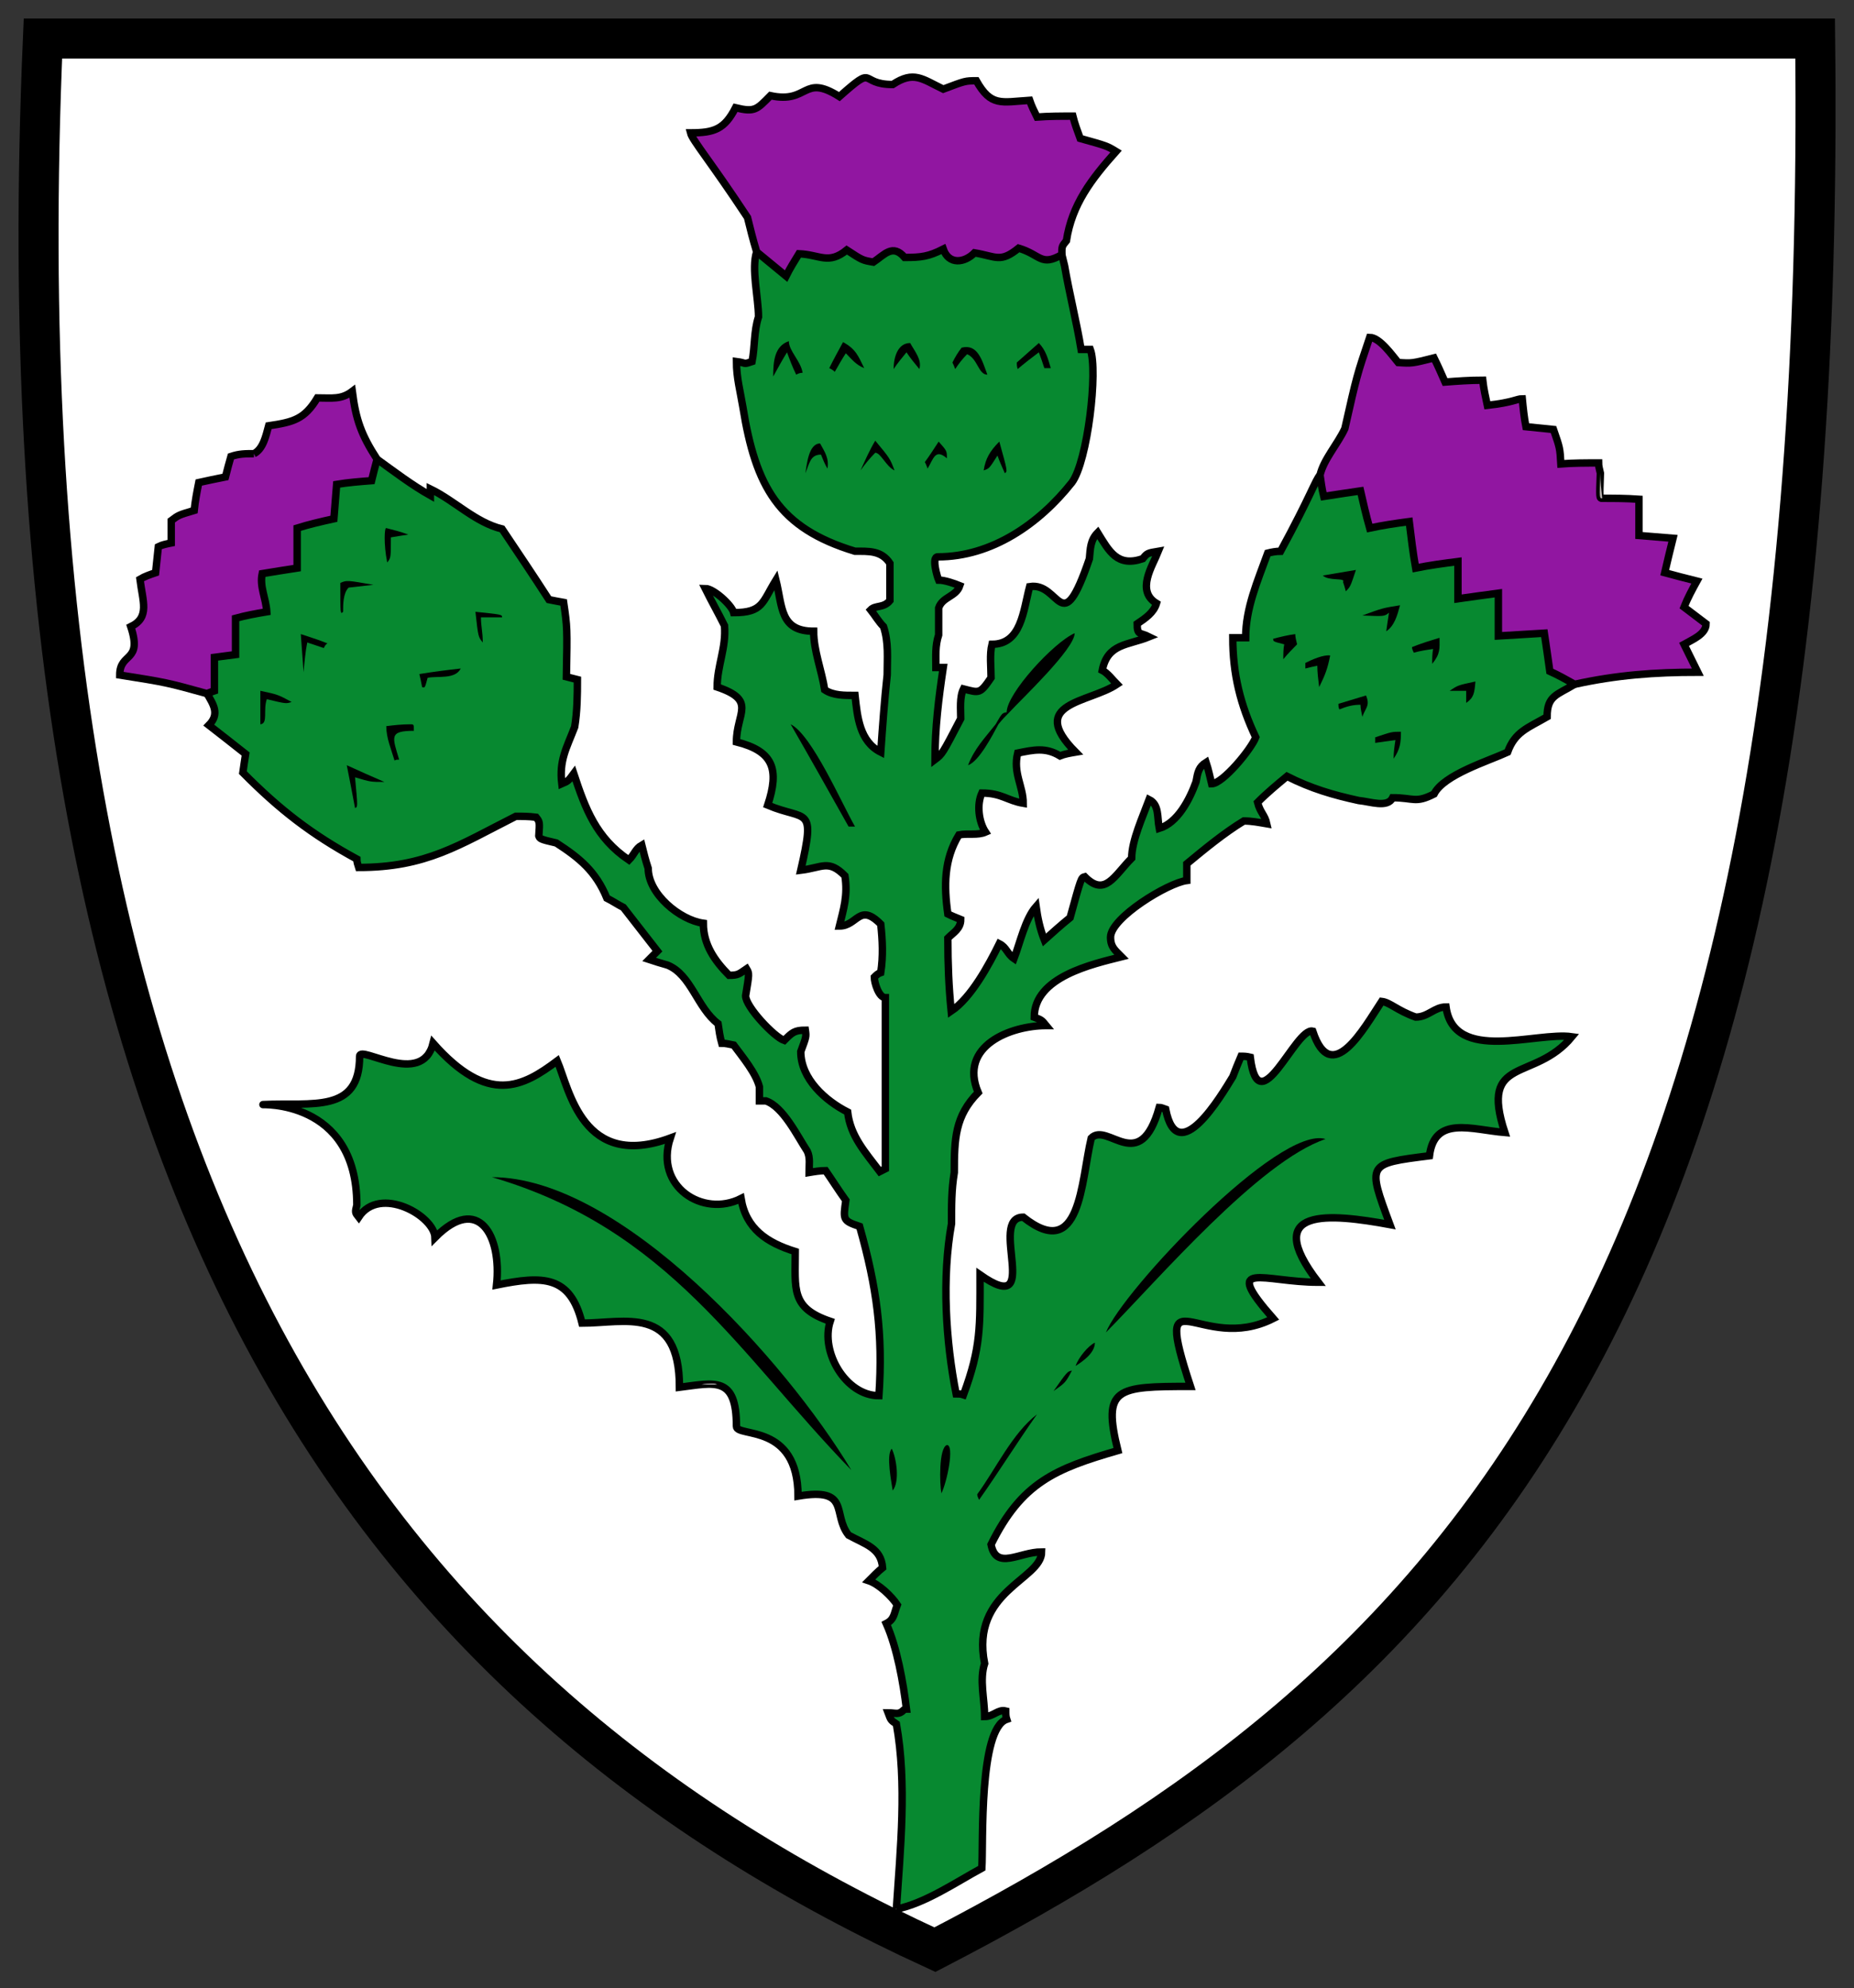 <svg height="536.232" width="500" xmlns="http://www.w3.org/2000/svg"><rect width="100%" height="100%" fill="#333333" stroke="none"/><path d="m0 0h62.756c.512-45.222-13.104-58.321-31.171-67.682-19.552 8.986-33.366 26.385-31.585 67.682z" fill="#fff" stroke="#000" stroke-miterlimit="22.926" stroke-width="1.417" transform="matrix(7.616 0 0 -7.616 11.572 10.396)"/><g fill-rule="evenodd"><path d="m0 0c.141 2.14.379 4.443 0 6.554-.195.132-.195.132-.293.395.272 0 .37-.087.553.099.033.033.066.033.098.033-.118.955-.332 2.167-.716 3.03.291.147.272.358.391.659-.204.309-.655.737-1.009.856.163.165.325.329.488.461-.053.703-.621.831-1.204 1.153-.593.75.086 1.7-1.79 1.383 0 2.605-2.181 2.067-2.181 2.47 0 1.796-.761 1.542-2.018 1.384 0 2.93-1.935 2.272-3.45 2.272-.419 1.696-1.381 1.683-3.027 1.35.19 1.727-.629 3.249-2.18 1.68-.022.772-1.953 1.867-2.702.724-.13.165-.13.165-.065.429 0 3.783-3.482 3.544-3.32 3.557 1.742.084 3.418-.322 3.418 1.712 0 .415 2.212-1.122 2.603.461 1.961-2.217 3.183-1.533 4.395-.626.436-1.035.908-3.874 4.003-2.733-.565-1.716 1.155-2.824 2.506-2.141.177-1.073.916-1.564 1.92-1.877 0-1.333-.163-1.998 1.237-2.47-.354-1.076.55-2.635 1.725-2.635.149 2.187-.076 3.84-.684 5.994-.601.203-.584.238-.488.922-.26.362-.488.725-.716 1.054-.195 0-.39-.033-.586-.066 0 .251.049.528-.065.758-.35.532-.849 1.571-1.465 1.778-.097 0-.162 0-.227 0v.494c-.122.491-.603 1.066-.911 1.483-.163.033-.294.065-.424.065-.065.231-.097.462-.13.692-.744.564-.948 1.734-1.79 2.075-.228.066-.456.132-.651.198.098.098.195.197.293.296-.406.514-.798 1.034-1.204 1.548-.199.101-.385.227-.586.329-.391.955-.977 1.427-1.79 1.954-.586.132-.586.154-.619.253.033.494.033.494-.097.658-.261.034-.488.034-.716.034-2.025-1.025-3.177-1.812-5.566-1.812-.032.099-.065.198-.065.297-1.607.875-2.738 1.75-4.036 3.062.033.231.066.462.098.659-.456.362-.879.692-1.302 1.021.391.395.163.725-.065 1.12l.103 5.648 5.918 2.651c.614-.443 1.23-.914 1.888-1.284v.23c.879-.428 1.595-1.185 2.539-1.416.553-.823 1.106-1.646 1.659-2.503.163-.033.326-.065.521-.099.13-.889.13-.889.098-2.634.13-.033.26-.066.39-.099 0-.553-.007-1.131-.097-1.678-.293-.757-.554-1.187-.456-2.011.228.099.228.099.423.362.412-1.251.795-2.281 1.953-3.062.194.195.228.395.456.527.065-.264.13-.527.228-.824 0-.907 1.118-1.827 1.952-1.943 0-.76.403-1.33.912-1.844.33 0 .35.049.618.23.098-.165.098-.165-.033-.955 0-.392 1.016-1.462 1.367-1.581.28.283.367.363.749.363.033-.231.033-.231-.163-.758 0-.967.875-1.743 1.66-2.141.098-.856.619-1.416 1.139-2.108.065.033.131.066.196.099v6.06c-.23 0-.391.527-.391.725.065.066.13.131.228.164.09.587.062 1.144 0 1.713-.763.772-.822-.066-1.465-.066.143.587.307 1.083.196 1.779-.581.587-.794.291-1.563.197.536 2.333.202 1.728-1.171 2.306.419 1.273.203 1.908-1.107 2.239 0 1.035.733 1.466-.683 1.944 0 .757.325 1.383.26 2.173-.221.447-.465.874-.684 1.317.298 0 .944-.592 1.01-.856 1.037 0 1.01.365 1.496 1.153.234-.946.138-1.811 1.335-1.811 0-.692.287-1.395.391-2.075.307-.208.713-.198 1.074-.198.084-.765.161-1.63.911-2.009.065.922.13 1.844.228 2.734 0 .603.057 1.143-.13 1.712-.173.175-.303.4-.456.593.171.174.458.055.683.329v1.318c-.304.462-.758.428-1.236.428-2.716.824-3.519 2.293-3.971 5.105-.092.555-.228 1.046-.228 1.614.382-.049.209-.117.553 0 .105.529.058 1.064.228 1.581 0 .665-.261 1.711-.065 2.305l5.44 3.811 5.366-3.91c.032-.131.065-.263.097-.395.173-1.003.425-1.985.586-2.964h.326c.277-.749-.095-3.96-.651-4.71-1.163-1.47-2.842-2.635-4.752-2.635-.229 0-.016-.714.032-.823.214 0 .555-.119.749-.198-.129-.392-.616-.388-.749-.79 0-.319 0-.637 0-.955-.128-.389-.097-.744-.097-1.153h.26c-.163-1.087-.293-2.141-.293-3.26.26.197.26.197.912 1.449 0 .319-.048.759.097 1.053.566-.143.58-.183.977.396 0 .368-.057.826.032 1.185 1.042 0 1.107 1.186 1.334 2.042 1.095.178 1.107-1.967 2.116.988.033.363.033.659.293.923.414-.671.697-1.226 1.595-.923.162.198.162.198.553.264-.208-.524-.8-1.398-.065-1.845-.098-.329-.391-.526-.684-.724 0-.422.102-.299.423-.461-.756-.306-1.471-.231-1.659-1.186.187-.094.374-.346.521-.494-.984-.663-3.205-.645-1.465-2.404-.195-.033-.391-.066-.553-.132-.511.31-.926.215-1.498.099-.174-.707.196-1.171.196-1.778-.561.094-.768.362-1.465.362-.184-.403-.116-1.009.13-1.383-.284-.124-.62-.034-.944-.099-.53-.872-.531-1.805-.39-2.8.13-.065.293-.131.456-.197 0-.33-.261-.462-.456-.659 0-.933.032-1.702.118-2.585.715.482 1.334 1.639 1.704 2.387.261-.131.278-.362.521-.527.212.557.396 1.406.781 1.845.058-.413.14-.799.293-1.186.293.263.586.527.912.791.39 1.416.39 1.416.52 1.449.716-.725 1.042.033 1.66.658 0 .62.397 1.478.618 2.075.365-.184.28-.621.358-1.021.652.198 1.075 1.021 1.302 1.647.066.362.098.527.358.692.081-.244.134-.508.196-.758.39 0 1.399 1.219 1.562 1.647-.547 1.153-.814 2.246-.814 3.524h.456c0 1.054.423 2.009.781 2.997.13.033.293.066.456.066 1.074 1.976 1.236 2.536 1.399 2.7l3.008 2.559 7.519-6.567-1.511-3.403c-.633-.384-.977-.4-.977-1.152-.683-.396-1.139-.527-1.399-1.252-.668-.31-2.265-.797-2.604-1.482-.67-.339-.711-.132-1.465-.132-.184-.372-.793-.136-1.204-.099-.911.198-1.692.428-2.538.857-.358-.297-.716-.593-1.042-.923.088-.357.256-.44.326-.757-.276.047-.535.099-.814.099-.695-.422-1.39-.996-2.018-1.515 0-.198 0-.395 0-.593-.672-.085-2.701-1.323-2.701-2.009 0-.348.164-.463.39-.692-1.022-.258-3.092-.71-3.092-2.14.261-.099.261-.099.423-.297-1.254 0-3.11-.715-2.408-2.371-.82-.83-.846-1.635-.846-2.833-.103-.624-.098-1.175-.098-1.811-.345-1.917-.205-4.167.163-6.027.065 0 .163 0 .26-.033.627 1.692.586 2.424.586 4.249 2.263-1.585.262 2.041 1.53 2.041 2.044-1.625 2.043 1.268 2.408 2.8.581.589 1.72-1.354 2.408 1.087.066 0 .131-.033.228-.066.423-2.138 1.98.505 2.376 1.153.098.263.196.494.293.724.098 0 .195 0 .326-.033.298-2.42 1.607 1.076 2.213.922.659-2.001 1.806.091 2.441 1.054.293-.033.553-.324 1.204-.555.445 0 .66.358 1.074.358.283-2.005 3.196-.871 4.459-1.054-1.336-1.622-3.282-.64-2.376-3.392-1.161.097-2.491.616-2.669-.824-2.219-.281-2.202-.269-1.399-2.437-2.117.389-4.601.641-2.539-2.042-1.934 0-3.456.834-1.595-1.284-2.579-1.305-4.316 1.805-2.929-2.405-2.63 0-3.122-.043-2.571-2.272-2.216-.641-3.409-1.136-4.491-3.327.182-.926.995-.263 1.79-.263 0-.982-2.527-1.379-2.018-3.952-.191-.58 0-1.263 0-1.877.322 0 .472.267.748.197 0-.099 0-.197.033-.296-.989-.334-.826-4.408-.879-5.27-.911-.494-2.018-1.251-3.027-1.449" fill="#078930" stroke="#000" stroke-width=".263" transform="matrix(7.616 0 0 -7.616 241.739 514.9)"/><path d="m0 0c.163-.329.293-1.153.033-1.482-.04.277-.243 1.269-.033 1.482" transform="matrix(7.616 0 0 -7.616 240.5 390.744)"/><path d="m0 0c-3.995 4.118-6.454 8.538-12.726 10.374 4.56 0 10.402-6.5 12.726-10.374" transform="matrix(7.616 0 0 -7.616 229.594 396.514)"/><path d="m0 0c.271 0 .01-1.297-.195-1.712-.067.339-.094 1.614.195 1.712" transform="matrix(7.616 0 0 -7.616 255.372 389.742)"/><path d="m0 0c-.7-.991-1.347-2.033-2.051-3.03-.032.066-.065.132-.065.198.661.903 1.237 2.153 2.116 2.832" transform="matrix(7.616 0 0 -7.616 279.664 381.465)"/><path d="m0 0c.488.692.488.692.651.725-.228-.428-.228-.428-.651-.725" transform="matrix(7.616 0 0 -7.616 284.124 375.194)"/><path d="m0 0c.13.033.26.033.423.033.033 0 .065 0 .13-.033-.195 0-.39 0-.553 0" fill="#cccbcc" transform="matrix(7.616 0 0 -7.616 189.193 373.439)"/><path d="m0 0c.098.296.456.725.683.824 0-.363-.423-.659-.683-.824" transform="matrix(7.616 0 0 -7.616 290.074 368.422)"/><path d="m0 0c-2.35-.79-5.917-4.965-7.779-6.85.58 1.465 6.131 7.363 7.779 6.85" transform="matrix(7.616 0 0 -7.616 357.492 307.221)"/><path d="m0 0c-.683 1.218-1.367 2.437-2.051 3.623.749-.363 1.823-2.833 2.279-3.623-.098 0-.163 0-.228 0" transform="matrix(7.616 0 0 -7.616 228.851 222.945)"/><path d="m0 0c-.098.527-.195 1.021-.293 1.515.423-.197.879-.395 1.334-.593-.488 0-.488 0-1.041.165.098-1.054.098-1.054 0-1.087" transform="matrix(7.616 0 0 -7.616 95.749 217.931)"/><path d="m0 0c-.195-.362-.683-1.317-1.074-1.449.228.593.586.955.976 1.449.228.395.228.395.391.428 0 .659 1.66 2.47 2.408 2.799 0-.559-1.887-2.338-2.31-2.799-.131-.132-.261-.263-.391-.428" transform="matrix(7.616 0 0 -7.616 269.253 195.356)"/><path d="m0 0c.26.033.553.066.846.066.131 0 .131 0 .131-.231-.888 0-.76-.216-.521-1.021-.065 0-.13 0-.163-.033-.12.407-.293.794-.293 1.219" transform="matrix(7.616 0 0 -7.616 104.174 195.857)"/><path d="m0 0c0 .23.033.461.065.659-.26-.033-.488-.066-.716-.099v.197c.586.198.586.198.911.198 0-.395-.032-.626-.26-.955" transform="matrix(7.616 0 0 -7.616 375.835 204.637)"/><path d="m0 0v1.186c.619-.132.619-.132 1.107-.395-.196-.066-.196-.066-.879.098-.137-.391.055-.864-.228-.889" transform="matrix(7.616 0 0 -7.616 70.217 195.356)"/><path d="m0 0c-.033.066-.033.132-.033.198.326.099.651.197.977.296.156-.369-.03-.452-.13-.757-.033.164-.066.296-.066.428-.277 0-.486-.059-.748-.165" transform="matrix(7.616 0 0 -7.616 361.211 191.343)"/><path d="m0 0v.428c-.195 0-.39 0-.586 0 .293.198.293.198.912.33-.032-.419-.061-.574-.326-.758" transform="matrix(7.616 0 0 -7.616 395.414 189.588)"/><path d="m0 0c.325.165.423.626.521.988.879.132 1.269.231 1.725.988.52 0 .846-.066 1.236.231.131-1.021.326-1.548.879-2.404-.065-.231-.13-.495-.195-.758-.423-.033-.846-.066-1.237-.132-.032-.395-.065-.79-.098-1.218-.455-.099-.878-.198-1.301-.33 0-.461 0-.922 0-1.416-.423-.066-.847-.131-1.237-.197-.098-.461.13-.857.163-1.351-.391-.066-.749-.131-1.107-.23 0-.428 0-.857 0-1.285-.26-.033-.521-.066-.748-.098 0-.396 0-.791 0-1.186-.098-.033-.196-.066-.261-.099-1.432.395-1.432.395-3.092.659 0 .823.814.428.391 1.712.683.33.423.89.325 1.68.163.099.358.165.553.231.033.329.066.625.098.922.13.066.293.098.456.131v.791c.26.197.26.197.814.362.032.33.097.659.162.988.293.066.618.132.944.198.065.263.13.494.195.724.294.099.502.099.814.099" fill="#9116a1" stroke="#000" stroke-width=".263" transform="matrix(7.616 0 0 -7.616 68.483 122.369)"/><path d="m0 0c-.092-.467-.176-.687-.39-1.12-.033.264-.066.527-.066.758-.162-.033-.292-.066-.423-.099v.197c.226.115.64.299.879.264" transform="matrix(7.616 0 0 -7.616 358.731 176.796)"/><path d="m0 0c-.293.165-.586.329-.879.461-.065.461-.13.922-.195 1.35-.553-.033-1.107-.065-1.627-.098v1.514c-.489-.065-.977-.131-1.432-.197v1.318c-.521-.067-1.009-.132-1.497-.231-.098.56-.164 1.12-.228 1.647-.488-.066-.944-.132-1.4-.231-.13.461-.228.889-.325 1.317-.456-.065-.879-.131-1.302-.197-.065.263-.098.527-.131.757.131.56.619 1.087.879 1.647.423 1.877.423 1.877.879 3.228.358 0 .814-.659 1.009-.889.488-.033.488-.033 1.269.164.13-.263.261-.56.391-.856.423.033.879.066 1.334.066.033-.297.098-.593.163-.89.911.099 1.041.231 1.237.231.032-.329.065-.659.13-.988.326-.033.651-.066.976-.099.228-.658.228-.658.261-1.219.423.034.879.034 1.334.034 0-.099.033-.231.065-.363-.032-.889-.032-.889.066-.889.422 0 .846 0 1.301-.033 0-.428 0-.856 0-1.284.391-.033.781-.066 1.205-.099-.098-.396-.196-.791-.294-1.219.359-.099.749-.197 1.14-.296-.163-.297-.326-.593-.456-.922.26-.198.521-.396.781-.593 0-.363-.488-.56-.781-.725.163-.329.326-.659.488-.988-1.53 0-2.864-.099-4.361-.428" fill="#9116a1" stroke="#000" stroke-width=".263" transform="matrix(7.616 0 0 -7.616 424.664 184.571)"/><path d="m0 0c-.196-.396-.817-.257-1.172-.329-.097-.363-.097-.363-.195-.329-.032.164-.065.329-.098.461.48.08.981.143 1.465.197" transform="matrix(7.616 0 0 -7.616 124.253 180.308)"/><path d="m0 0c-.033.461-.065.922-.098 1.35.293-.099.619-.197.944-.329-.065-.033-.097-.099-.13-.165-.195.066-.391.132-.586.198-.065-.329-.097-.692-.13-1.054" transform="matrix(7.616 0 0 -7.616 81.868 181.309)"/><path d="m0 0c0 .198 0 .362.033.527-.228-.033-.456-.066-.684-.132-.033.066-.065.132-.065.198.325.132.651.231.976.329 0-.395.033-.56-.26-.922" transform="matrix(7.616 0 0 -7.616 386.245 179.054)"/><path d="m0 0c0 .198 0 .362.033.527-.391.099-.391.099-.391.197.26.067.521.132.781.165 0-.098.033-.23.065-.362-.163-.165-.325-.329-.488-.527" transform="matrix(7.616 0 0 -7.616 346.091 177.799)"/><path d="m0 0c-.26 0-.521 0-.749 0 0-.316.065-.518.065-.89-.162.198-.162.198-.26 1.087.944-.098.944-.098.944-.197" transform="matrix(7.616 0 0 -7.616 135.407 166.511)"/><path d="m0 0c.033.23.065.461.098.659-.163-.132-.163-.132-.944-.099.716.263.716.263 1.334.362-.097-.362-.195-.724-.488-.922" transform="matrix(7.616 0 0 -7.616 373.851 170.274)"/><path d="m0 0c-.098-.099-.098-.099-.098 1.021.228.099.228.099 1.172-.066-.293-.033-.586-.066-.879-.099-.194-.197-.195-.599-.195-.856" transform="matrix(7.616 0 0 -7.616 92.526 165.007)"/><path d="m0 0c.107.163-.511.023-.716.23.391.066.781.132 1.172.198-.196-.593-.196-.593-.358-.757-.033.132-.065.23-.098.329" transform="matrix(7.616 0 0 -7.616 362.202 156.98)"/><path d="m0 0c.26-.066.521-.132.781-.23-.228-.033-.423-.066-.618-.099 0-.725 0-.725-.13-.889-.131.658-.098 1.251-.033 1.218" transform="matrix(7.616 0 0 -7.616 104.174 142.435)"/><path d="m0 0c0-.296.033-.593.065-.889-.098 0-.098 0-.065.889" fill="#bfb8b6" transform="matrix(7.616 0 0 -7.616 431.604 127.636)"/><path d="m0 0c.05.287.109 1.054.521 1.054.163-.296.325-.527.26-.889-.097.164-.163.329-.228.494-.383 0-.41-.322-.553-.659" transform="matrix(7.616 0 0 -7.616 217.2 127.636)"/><path d="m0 0c-.098.231-.195.428-.26.626-.293-.461-.293-.461-.489-.527.066.428.228.692.554 1.021.293-1.054.293-1.054.195-1.12" transform="matrix(7.616 0 0 -7.616 270.988 127.636)"/><path d="m0 0c.163.362.325.725.521 1.054.52-.626.52-.626.683-1.054-.293.132-.488.626-.683.626-.196-.198-.358-.396-.521-.626" transform="matrix(7.616 0 0 -7.616 232.075 126.883)"/><path d="m0 0c-.033.099-.065.165-.098.231.182.244.323.473.489.724.292-.329.292-.329.292-.592-.412.357-.473-.009-.683-.363" transform="matrix(7.616 0 0 -7.616 250.167 126.382)"/><path d="m0 0c-.163-.165-.293-.329-.423-.527-.033.099-.065.165-.098.231.098.197.196.362.326.527.568.143.721-.437.911-.956-.32 0-.336.56-.716.725" transform="matrix(7.616 0 0 -7.616 260.824 95.531)"/><path d="m0 0c-.098 0-.163-.033-.228-.066-.13.264-.228.527-.325.791-.163-.264-.326-.56-.489-.857 0 .515.037 1.077.554 1.252 0-.348.418-.694.488-1.12" transform="matrix(7.616 0 0 -7.616 216.458 100.546)"/><path d="m0 0c.163-.297.423-.593.326-.922-.163.197-.326.395-.456.593-.163-.198-.326-.396-.456-.593 0 .399.138.922.586.922" transform="matrix(7.616 0 0 -7.616 245.458 92.52)"/><path d="m0 0c-.297.12-.423.297-.651.527-.13-.198-.26-.428-.391-.659-.065.066-.13.099-.195.132.163.329.326.626.488.922.459-.253.534-.487.749-.922" transform="matrix(7.616 0 0 -7.616 233.065 99.291)"/><path d="m0 0c-.098 0-.163 0-.228 0-.065.198-.13.395-.195.56-.261-.198-.521-.396-.749-.593-.032.099-.032.165-.032.231.26.23.52.461.781.691.244-.247.327-.56.423-.889" transform="matrix(7.616 0 0 -7.616 283.382 99.291)"/><path d="m0 0c-.13.428-.228.824-.325 1.219-1.302 1.976-1.953 2.733-2.018 2.997.846 0 1.204.132 1.594.889.684-.165.749-.066 1.237.428 1.367-.296 1.139.791 2.441-.033 1.335 1.186.651.428 1.888.428.749.494 1.041.198 1.79-.164.781.296.781.296 1.172.296.521-.922.879-.757 1.887-.692.066-.197.163-.395.261-.592.423.032.846.032 1.269.032.065-.263.163-.526.26-.79.944-.263.944-.263 1.27-.461-.879-.988-1.562-1.877-1.758-3.162-.162-.197-.162-.197-.162-.494-.749-.428-.749 0-1.53.231-.651-.527-.781-.297-1.562-.165-.358-.362-.912-.428-1.107.132-.521-.264-.781-.296-1.367-.296-.423.494-.716.098-1.107-.165-.39.066-.39.066-.943.428-.651-.527-.944-.165-1.693-.132-.162-.263-.325-.527-.456-.79-.358.296-.716.592-1.041.856" fill="#9116a1" stroke="#000" stroke-width=".263" transform="matrix(7.616 0 0 -7.616 204.064 67.94)"/></g></svg>